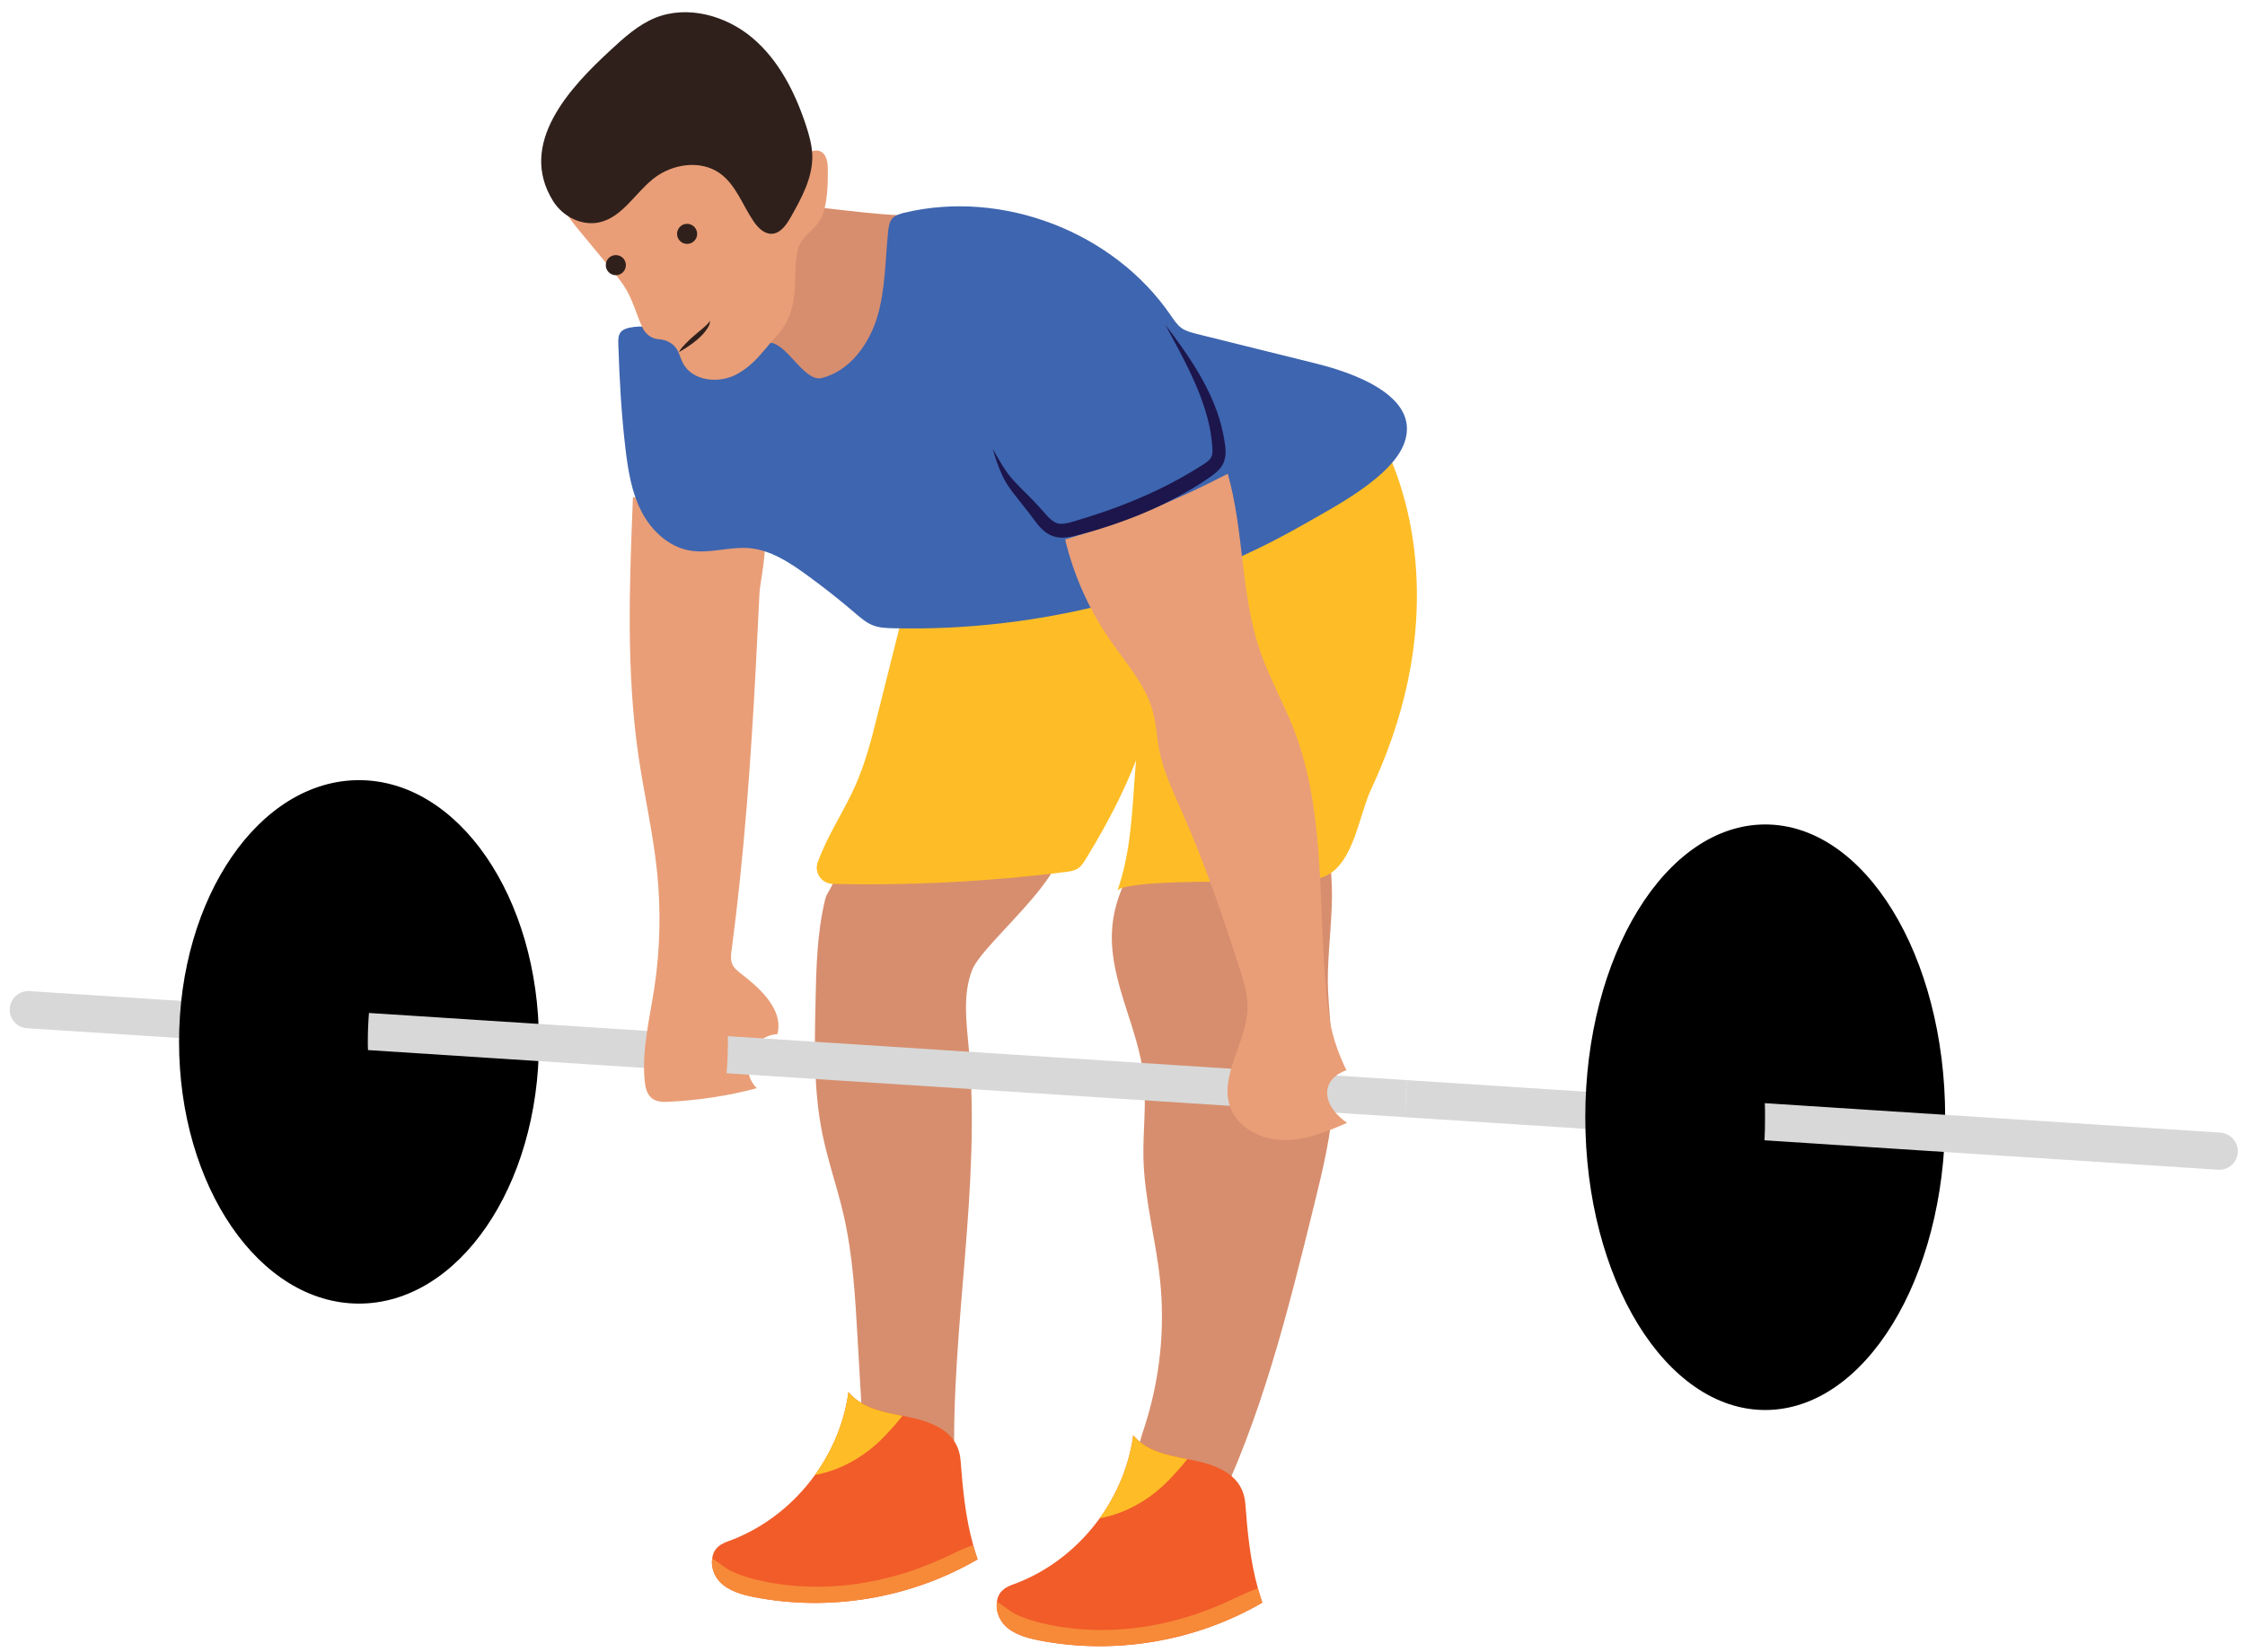 <svg width="163" height="120" viewBox="0 0 163 120" fill="none" xmlns="http://www.w3.org/2000/svg">
<path d="M66.444 15.488C66.183 17.669 64.843 19.724 64.463 21.883C64.218 23.275 63.935 24.704 63.153 25.88C62.602 26.706 61.835 27.377 61.031 27.957C60.116 28.62 59.111 29.2 57.994 29.349C56.877 29.498 55.634 29.126 55.001 28.195C54.905 28.047 54.815 27.883 54.8 27.712C54.778 27.421 55.351 25.128 55.515 24.89C57.041 22.649 56.922 21.95 57.19 19.255C57.332 17.833 56.647 15.093 58.642 14.996C59.215 14.974 66.377 16.009 66.444 15.488Z" fill="#D78E6E"/>
<path d="M25.462 73.48C26.184 73.525 26.743 74.128 26.72 74.85C26.713 75.118 26.705 75.393 26.705 75.669C26.705 75.87 26.705 76.056 26.72 76.264L1.968 74.671C1.223 74.627 0.657 73.979 0.709 73.234C0.754 72.49 1.402 71.924 2.146 71.976L25.462 73.48Z" fill="#D8D8D8"/>
<path d="M26.065 94.667C33.281 94.667 39.13 86.158 39.13 75.661C39.13 65.165 33.281 56.655 26.065 56.655C18.849 56.655 13 65.165 13 75.661C13 86.158 18.849 94.667 26.065 94.667Z" fill="black"/>
<path d="M52.843 75.244V75.661C52.843 76.428 52.813 77.195 52.746 77.939L26.721 76.257C26.706 76.056 26.706 75.87 26.706 75.661C26.706 74.947 26.735 74.247 26.788 73.562L52.843 75.244Z" fill="#D8D8D8"/>
<path d="M53.118 69.013C53.073 69.341 53.029 69.691 53.163 70.004C53.289 70.309 53.565 70.525 53.825 70.726C55.255 71.827 56.892 73.346 56.446 75.096C55.56 75.148 54.733 75.751 54.421 76.577C54.108 77.403 54.324 78.408 54.949 79.026C52.872 79.577 50.736 79.905 48.584 80.009C48.153 80.031 47.684 80.031 47.341 79.763C46.962 79.473 46.85 78.952 46.805 78.475C46.597 76.227 47.163 73.994 47.505 71.768C47.929 68.969 47.996 66.11 47.706 63.289C47.416 60.504 46.783 57.772 46.373 55.01C45.45 48.757 45.703 42.399 45.956 36.087C47.684 36.57 49.411 37.062 51.138 37.546C52.135 37.828 54.875 38.104 55.418 39.042C55.776 39.667 55.18 42.318 55.143 43.054C55.061 44.767 54.979 46.479 54.89 48.184C54.525 55.144 54.034 62.105 53.118 69.013Z" fill="#E99E77"/>
<path d="M70.576 70.458C69.891 72.237 70.166 74.225 70.337 76.123C71.253 86.21 69.027 96.342 69.295 106.467C67.523 104.754 65.104 103.734 62.64 103.682C62.513 101.494 62.387 99.305 62.26 97.116C62.089 94.116 61.918 91.109 61.24 88.183C60.786 86.218 60.109 84.312 59.707 82.332C59.081 79.25 59.141 76.078 59.208 72.937C59.26 70.383 59.312 67.808 59.908 65.321C60.034 64.793 60.481 64.383 60.555 63.847C60.809 61.949 74.216 57.944 76.516 59.864C79.442 62.321 71.432 68.224 70.576 70.458Z" fill="#D78E6E"/>
<path d="M96.429 72.036C96.563 74.582 96.928 77.12 96.809 79.659C96.69 82.309 96.05 84.915 95.417 87.49C93.511 95.24 91.576 103.064 88.025 110.218C86.283 108.551 82.94 108.126 82.687 105.729C82.612 105.03 82.866 104.337 83.082 103.667C84.213 100.213 84.608 96.513 84.221 92.903C83.908 89.969 83.096 87.096 83.022 84.148C82.97 82.16 83.26 80.158 83.037 78.177C82.635 74.641 80.617 71.351 80.729 67.792C80.818 64.837 82.456 62.023 84.823 60.259C87.704 58.115 93.734 56.134 95.722 60.006C97.561 63.549 96.228 68.157 96.429 72.036Z" fill="#D78E6E"/>
<path d="M78.809 62.425C78.668 62.648 78.526 62.879 78.31 63.035C78.035 63.236 77.677 63.288 77.342 63.326C71.744 64.025 66.094 64.316 60.458 64.189C59.669 64.174 59.103 63.378 59.364 62.641C60.056 60.69 61.285 58.911 62.126 56.998C62.855 55.345 63.295 53.588 63.734 51.839L65.699 44.007C65.818 43.531 66.22 43.181 66.712 43.129L81.913 41.506C82.33 41.461 82.777 41.424 83.127 41.655C83.558 41.945 83.655 42.526 83.692 43.047C83.916 45.787 84.221 49.256 83.544 51.951C82.606 55.606 80.789 59.216 78.809 62.425Z" fill="#FEBD26"/>
<path d="M102.215 49.479C103.406 43.836 103.049 37.776 100.622 32.535C98.56 34.694 91.539 35.528 90.378 37.583C89.909 38.417 88.539 45.586 88.219 46.486C87.832 47.581 84.102 48.34 83.678 49.434C81.757 54.422 82.889 59.715 81.117 64.718C81.4 63.914 89.254 64.04 90.229 64.018C91.874 63.981 95.195 64.398 96.639 63.393C98.359 62.194 98.701 59.135 99.557 57.303C100.726 54.802 101.642 52.181 102.215 49.479Z" fill="#FEBD26"/>
<path d="M94.695 38.059C85.673 43.226 75.228 45.876 64.836 45.623C64.337 45.608 63.831 45.593 63.369 45.407C62.893 45.221 62.498 44.871 62.111 44.544C60.957 43.553 59.758 42.608 58.523 41.715C57.287 40.821 55.947 39.95 54.428 39.809C52.969 39.675 51.488 40.241 50.044 39.973C48.517 39.697 47.274 38.506 46.567 37.129C45.86 35.752 45.607 34.188 45.42 32.647C45.115 30.101 44.974 27.533 44.892 24.965C44.884 24.667 44.884 24.339 45.078 24.108C45.227 23.93 45.473 23.848 45.703 23.796C47.55 23.409 49.344 24.473 51.026 25.314C52.612 26.111 54.384 24.466 56.103 24.92C57.294 25.24 58.463 27.749 59.662 27.451C61.694 26.945 63.094 25.009 63.697 23.007C64.292 20.997 64.27 18.867 64.486 16.783C64.523 16.463 64.568 16.12 64.776 15.875C64.992 15.629 65.327 15.533 65.647 15.451C72.794 13.738 80.849 16.835 85.003 22.902C85.233 23.238 85.464 23.595 85.799 23.833C86.112 24.049 86.492 24.146 86.864 24.242C89.775 24.965 92.678 25.687 95.589 26.409C97.926 26.989 103.16 28.657 101.983 32.111C101.127 34.627 96.824 36.839 94.695 38.059Z" fill="#3E65AF"/>
<path d="M102.139 78.438C102.072 79.324 102.035 80.217 102.035 81.133L52.753 77.939C52.82 77.202 52.85 76.428 52.85 75.661V75.245L102.139 78.438Z" fill="#D8D8D8"/>
<path d="M128.159 81.133C128.159 81.699 128.144 82.265 128.122 82.816L102.036 81.133C102.036 80.218 102.073 79.332 102.14 78.438L128.144 80.121C128.159 80.456 128.159 80.791 128.159 81.133Z" fill="#D8D8D8"/>
<path d="M96.37 79.532C96.467 80.374 97.107 81.058 97.807 81.542C96.356 82.175 94.837 82.8 93.251 82.793C91.665 82.786 89.976 81.996 89.373 80.53C88.412 78.177 90.556 75.691 90.586 73.153C90.601 72.2 90.303 71.269 90.013 70.361C88.792 66.557 87.497 62.775 85.889 59.12C85.204 57.556 84.444 56 84.139 54.325C83.983 53.462 83.938 52.576 83.715 51.727C83.201 49.755 81.764 48.169 80.603 46.494C79.077 44.283 77.96 41.789 77.335 39.176C81.415 37.97 85.375 36.369 89.142 34.404C90.333 38.595 90.072 43.121 91.479 47.246C92.149 49.204 93.184 51.02 93.936 52.956C96.423 59.373 95.596 66.534 96.437 73.361C96.631 74.954 97.07 76.294 97.755 77.716C96.981 77.991 96.266 78.594 96.37 79.532Z" fill="#E99E77"/>
<path d="M91.651 116.382C86.82 119.196 80.961 120.194 75.467 119.129C74.537 118.943 73.569 118.683 72.921 117.998C72.519 117.566 72.288 116.903 72.385 116.33C72.415 116.01 72.549 115.697 72.817 115.467C73.085 115.221 73.435 115.102 73.77 114.983C76.204 114.052 78.319 112.37 79.845 110.256C81.125 108.476 81.989 106.407 82.279 104.233C83.21 105.365 84.743 105.677 86.195 105.96C86.366 105.997 86.545 106.027 86.723 106.064C88.555 106.451 90.252 107.196 90.416 109.176C90.579 111.305 90.766 113.308 91.331 115.34C91.428 115.683 91.532 116.032 91.651 116.382Z" fill="#F15C29"/>
<path d="M70.978 113.241C66.146 116.055 60.287 117.053 54.793 115.988C53.863 115.802 52.895 115.541 52.247 114.856C51.845 114.425 51.615 113.762 51.711 113.189C51.741 112.869 51.875 112.556 52.143 112.325C52.411 112.08 52.761 111.961 53.096 111.842C55.53 110.911 57.645 109.229 59.171 107.114C60.451 105.335 61.315 103.265 61.605 101.092C62.536 102.223 64.069 102.536 65.521 102.819C65.692 102.856 65.871 102.886 66.049 102.923C67.881 103.31 69.578 104.055 69.742 106.035C69.906 108.164 70.092 110.167 70.658 112.199C70.754 112.541 70.859 112.891 70.978 113.241Z" fill="#F15C29"/>
<path d="M91.651 116.382C86.82 119.196 80.961 120.194 75.467 119.129C74.537 118.943 73.569 118.682 72.921 117.998C72.519 117.566 72.288 116.903 72.385 116.33C72.839 116.561 73.271 117 73.763 117.231C74.276 117.476 74.827 117.663 75.393 117.811C76.725 118.146 82.502 119.546 89.679 116.047C90.215 115.794 90.773 115.533 91.331 115.347C91.428 115.682 91.532 116.032 91.651 116.382Z" fill="#F68A38"/>
<path d="M70.978 113.241C66.146 116.055 60.287 117.052 54.793 115.988C53.863 115.802 52.895 115.541 52.247 114.856C51.845 114.424 51.615 113.762 51.711 113.189C52.166 113.419 52.597 113.859 53.089 114.089C53.602 114.335 54.153 114.521 54.719 114.67C56.052 115.005 61.828 116.405 69.005 112.906C69.541 112.653 70.099 112.392 70.658 112.206C70.754 112.541 70.859 112.891 70.978 113.241Z" fill="#F68A38"/>
<path d="M86.202 105.96C85.823 106.459 85.383 106.928 85.108 107.226C83.731 108.744 81.877 109.891 79.845 110.256C81.125 108.476 81.989 106.407 82.279 104.233C83.21 105.365 84.743 105.677 86.202 105.96Z" fill="#FEBD26"/>
<path d="M65.522 102.818C65.142 103.317 64.703 103.786 64.427 104.084C63.05 105.603 61.196 106.749 59.164 107.114C60.444 105.335 61.308 103.265 61.598 101.091C62.536 102.23 64.07 102.536 65.522 102.818Z" fill="#FEBD26"/>
<path d="M128.166 102.394C135.381 102.394 141.231 92.875 141.231 81.133C141.231 69.391 135.381 59.872 128.166 59.872C120.95 59.872 115.101 69.391 115.101 81.133C115.101 92.875 120.95 102.394 128.166 102.394Z" fill="black"/>
<path d="M162.478 83.686C162.433 84.431 161.786 84.997 161.041 84.945L128.114 82.808C128.144 82.257 128.151 81.691 128.151 81.126C128.151 80.791 128.151 80.456 128.137 80.113L161.205 82.25C161.957 82.302 162.523 82.942 162.478 83.686Z" fill="#D8D8D8"/>
<path d="M72.079 32.602C72.407 33.168 72.719 33.749 73.091 34.27C73.456 34.791 73.903 35.23 74.365 35.692C74.834 36.146 75.295 36.63 75.734 37.129C76.166 37.635 76.546 38.03 76.978 38.037C77.424 38.074 78.079 37.821 78.69 37.642C79.308 37.449 79.918 37.255 80.521 37.039C81.735 36.608 82.918 36.116 84.08 35.565C85.234 35.014 86.358 34.374 87.422 33.697C87.951 33.347 88.07 33.139 88.025 32.498C87.981 31.88 87.891 31.255 87.742 30.645C87.147 28.18 85.851 25.88 84.608 23.58C86.179 25.657 87.735 27.831 88.539 30.429C88.732 31.076 88.874 31.739 88.963 32.424C89 32.774 89.015 33.198 88.822 33.637C88.621 34.069 88.278 34.337 87.995 34.545C86.901 35.327 85.747 35.982 84.549 36.571C83.358 37.166 82.122 37.65 80.871 38.082C80.246 38.29 79.613 38.498 78.973 38.67L78.005 38.923C77.67 38.997 77.29 39.079 76.866 39.027C76.434 38.99 76.017 38.759 75.734 38.499C75.444 38.238 75.236 37.948 75.042 37.695C74.662 37.173 74.253 36.675 73.851 36.161C73.441 35.655 73.025 35.096 72.749 34.478C72.474 33.861 72.258 33.243 72.079 32.602Z" fill="#1C164C"/>
<path d="M59.781 15.465C60.086 14.468 60.101 13.411 60.108 12.368C60.108 11.847 60.041 11.207 59.565 10.991C59.193 10.82 58.746 11.014 58.478 11.319C58.21 11.624 58.061 12.011 57.883 12.368C57.272 13.567 55.835 14.557 54.614 13.999C53.542 13.507 53.208 12.115 52.262 11.408C51.183 10.597 49.627 10.894 48.421 11.512C47.222 12.13 46.143 13.031 44.84 13.388C43.5 13.761 41.989 13.492 40.857 12.674C40.485 13.351 40.544 14.207 40.842 14.922C41.14 15.636 41.639 16.247 42.138 16.843C42.889 17.751 43.634 18.651 44.386 19.56C44.773 20.029 45.167 20.505 45.473 21.034C45.971 21.897 46.232 22.895 46.649 23.796C46.865 24.265 47.326 24.614 47.847 24.637C48.369 24.659 48.89 24.935 49.158 25.389C49.336 25.686 49.411 26.029 49.567 26.334C50.237 27.689 52.217 27.898 53.535 27.153C54.853 26.409 55.359 25.515 56.386 24.399C58.262 22.351 57.481 19.954 57.912 18.168C58.195 16.999 59.424 16.656 59.781 15.465Z" fill="#E99E77"/>
<path d="M40.172 14.624C40.872 15.733 42.249 16.433 43.53 16.143C45.19 15.763 46.113 14.021 47.453 12.964C48.808 11.899 50.847 11.587 52.255 12.577C53.423 13.403 53.907 14.885 54.711 16.068C55.024 16.53 55.471 16.991 56.021 16.977C56.662 16.962 57.093 16.329 57.414 15.771C58.203 14.371 59.022 12.882 58.977 11.274C58.955 10.544 58.754 9.83 58.53 9.137C57.741 6.74 56.565 4.388 54.637 2.758C52.709 1.127 49.924 0.353 47.587 1.291C46.336 1.797 45.316 2.728 44.326 3.643C41.445 6.301 37.522 10.411 40.172 14.624Z" fill="#2F201C"/>
<path d="M49.888 17.713C50.291 17.713 50.617 17.387 50.617 16.984C50.617 16.581 50.291 16.254 49.888 16.254C49.485 16.254 49.158 16.581 49.158 16.984C49.158 17.387 49.485 17.713 49.888 17.713Z" fill="#2F201C"/>
<path d="M44.713 19.984C45.116 19.984 45.443 19.658 45.443 19.255C45.443 18.852 45.116 18.525 44.713 18.525C44.31 18.525 43.984 18.852 43.984 19.255C43.984 19.658 44.31 19.984 44.713 19.984Z" fill="#2F201C"/>
<path d="M49.292 25.575C49.419 25.314 49.62 25.128 49.806 24.927C49.992 24.726 50.193 24.555 50.394 24.377L51.004 23.863C51.198 23.684 51.421 23.535 51.54 23.29C51.57 23.587 51.369 23.84 51.213 24.056C51.041 24.28 50.84 24.473 50.639 24.652C50.431 24.831 50.215 24.994 49.984 25.143C49.768 25.299 49.523 25.426 49.292 25.575Z" fill="#2F201C"/>
</svg>
